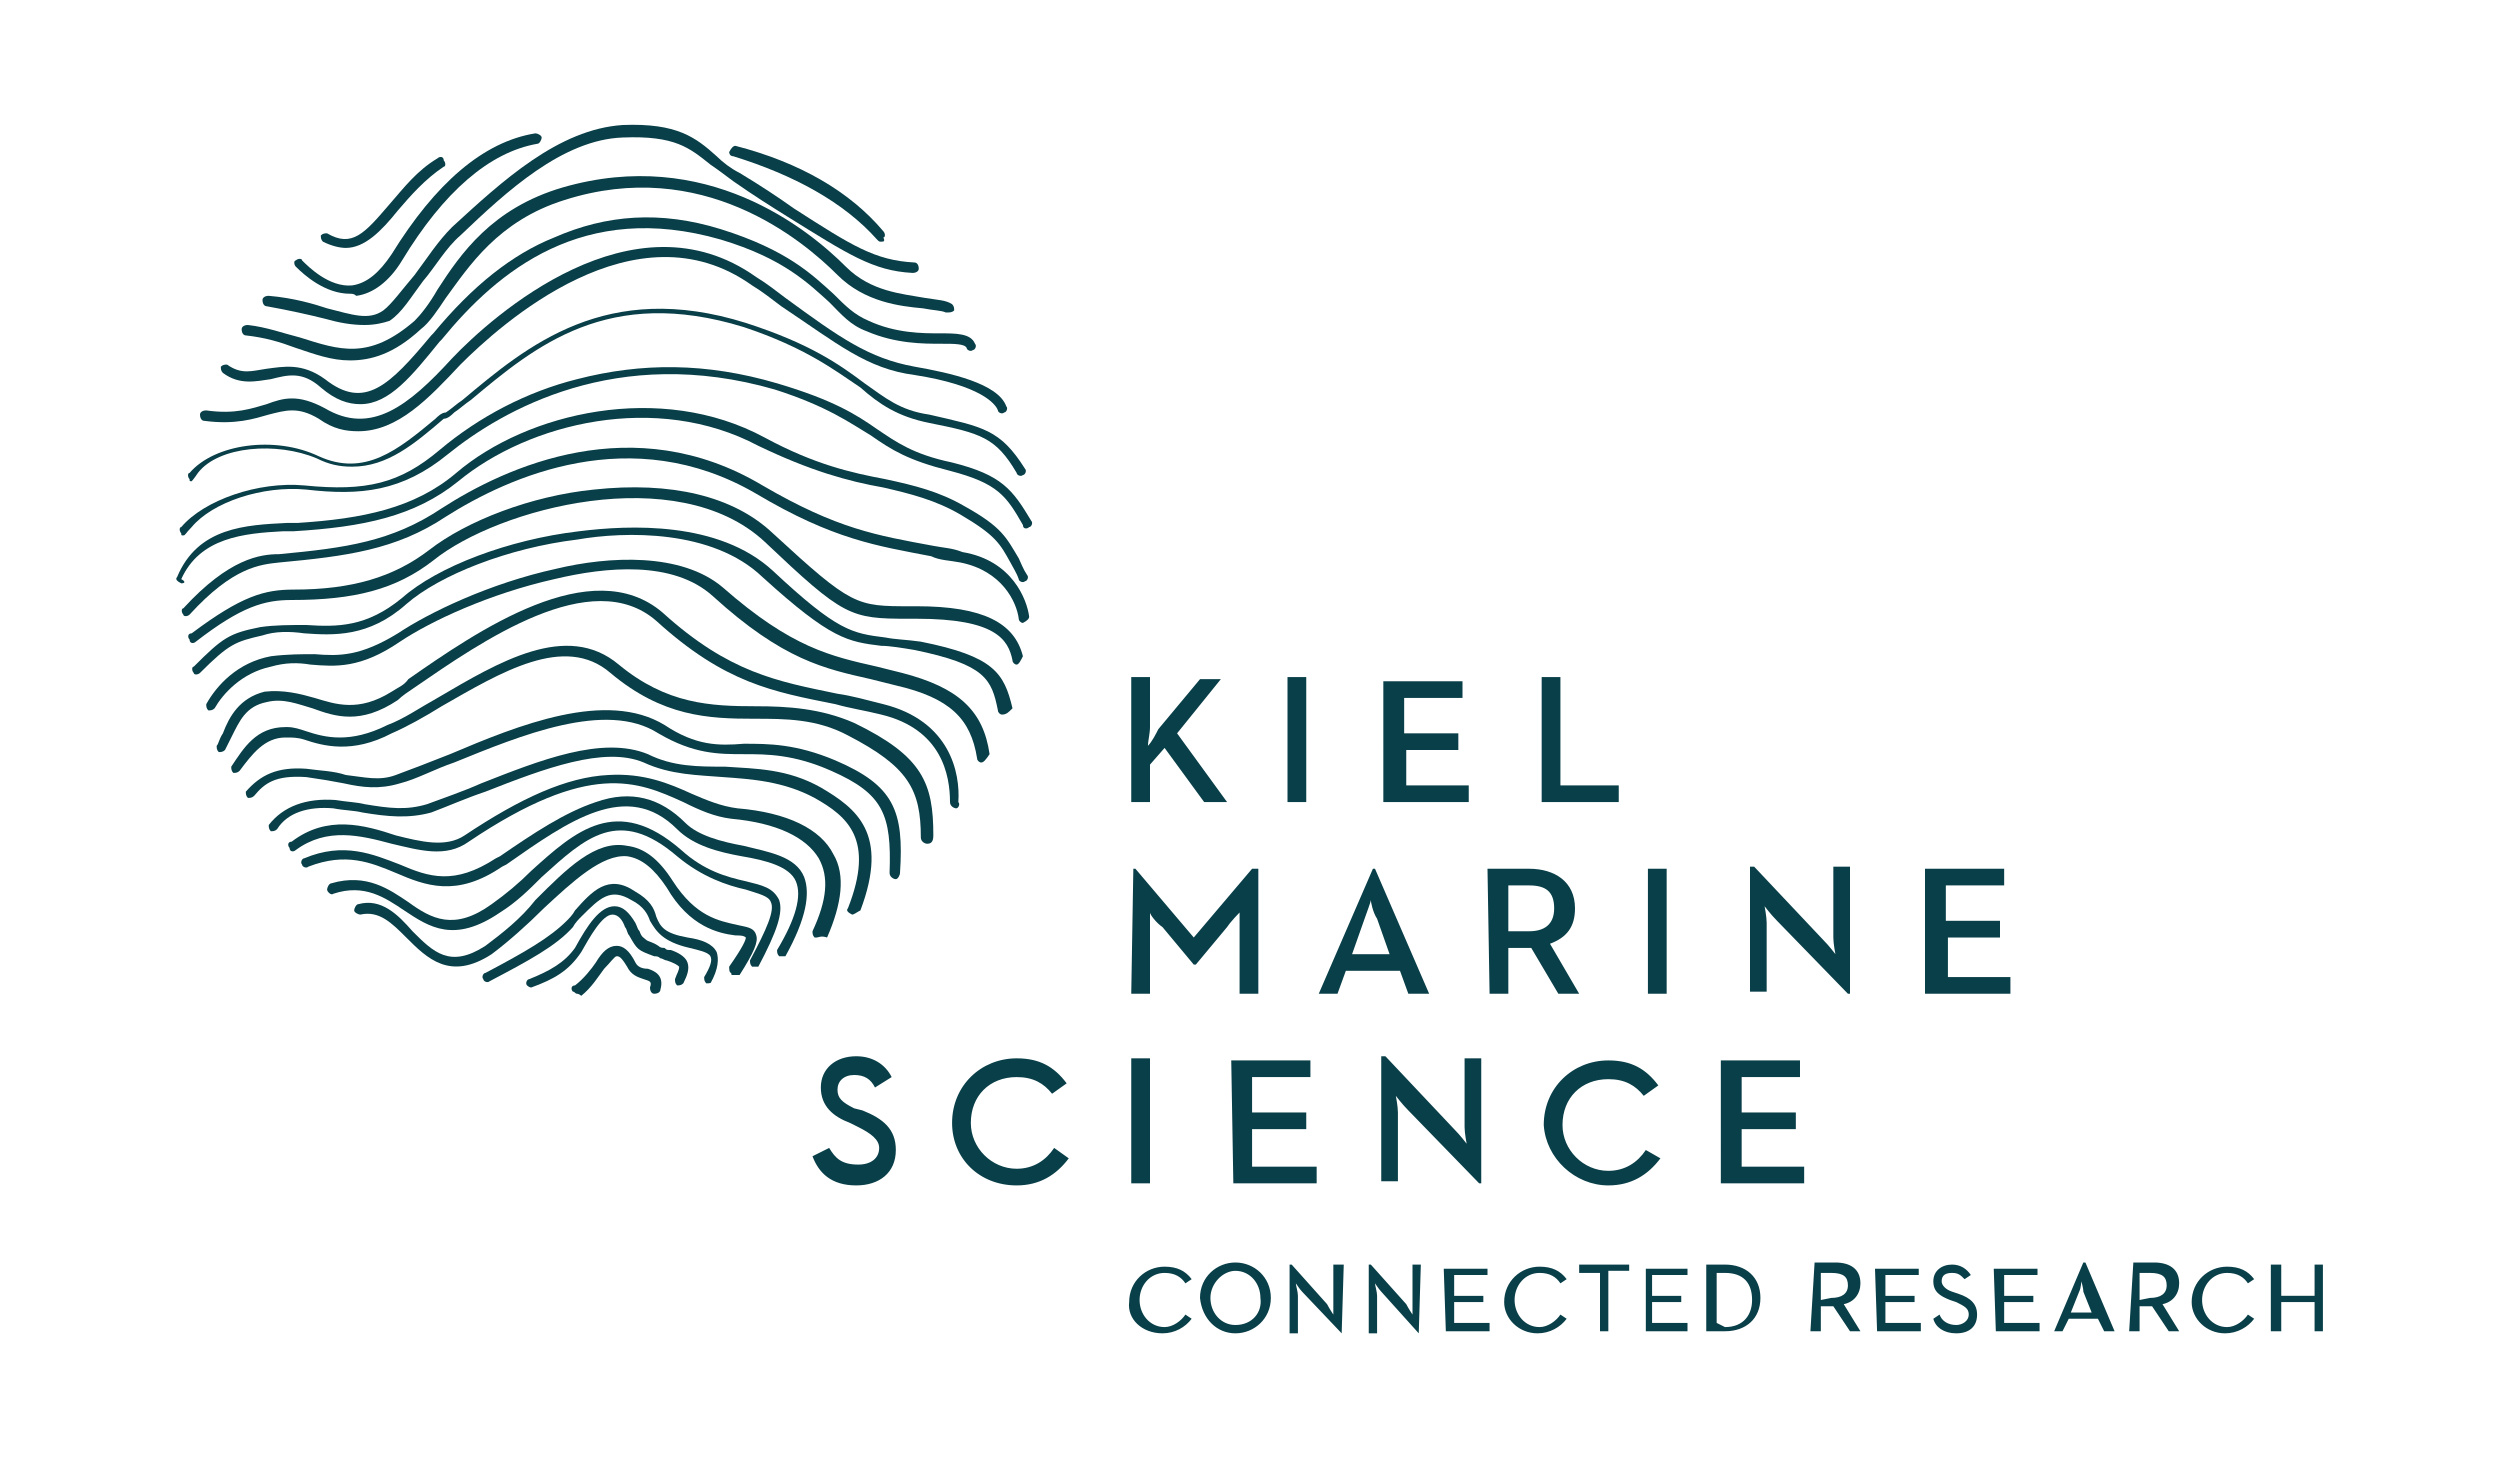 <?xml version="1.0" encoding="utf-8"?>
<!-- Generator: Adobe Illustrator 22.1.0, SVG Export Plug-In . SVG Version: 6.00 Build 0)  -->
<svg version="1.1" id="KMS" xmlns="http://www.w3.org/2000/svg" xmlns:xlink="http://www.w3.org/1999/xlink" x="0px" y="0px"
	 viewBox="0 0 120 70" style="enable-background:new 0 0 120 70;" xml:space="preserve">
<style type="text/css">
	.st0{fill:none;}
	.st1{fill:#093F48;}
</style>
<rect class="st0" width="120" height="70"/>
<g id="logo_x5F_4">
	<path class="st1" d="M82.6,56.8h4v-0.8h-3v-1.8h2.6v-0.8h-2.6v-1.7h2.8v-0.8h-3.8V56.8L82.6,56.8z M77.2,56.9
		c1.1,0,1.9-0.5,2.5-1.3L79,55.2c-0.4,0.6-1,1-1.8,1c-1.2,0-2.2-1-2.2-2.2c0-1.3,0.9-2.2,2.2-2.2c0.8,0,1.3,0.3,1.7,0.8l0.7-0.5
		c-0.6-0.8-1.3-1.2-2.4-1.2c-1.7,0-3.1,1.3-3.1,3.1C74.2,55.6,75.6,56.9,77.2,56.9 M71,56.8h0.1v-6h-0.8v3.3c0,0.3,0.1,0.8,0.1,0.8
		s-0.3-0.4-0.6-0.7l-3.3-3.5h-0.2v6h0.8v-3.3c0-0.3-0.1-0.8-0.1-0.8s0.3,0.4,0.6,0.7L71,56.8z M59.2,56.8h4v-0.8h-3.1v-1.8h2.6v-0.8
		h-2.6v-1.7h2.8v-0.8h-3.8L59.2,56.8L59.2,56.8z M54.3,56.8h0.9v-6h-0.9V56.8z M48.8,56.9c1.1,0,1.9-0.5,2.5-1.3l-0.7-0.5
		c-0.4,0.6-1,1-1.8,1c-1.2,0-2.2-1-2.2-2.2c0-1.3,0.9-2.2,2.2-2.2c0.8,0,1.3,0.3,1.7,0.8l0.7-0.5c-0.6-0.8-1.3-1.2-2.4-1.2
		c-1.7,0-3.1,1.3-3.1,3.1C45.7,55.6,47,56.9,48.8,56.9 M41.1,56.9c1.1,0,1.9-0.6,1.9-1.7c0-1-0.6-1.5-1.6-1.9L41,53.2
		c-0.6-0.3-0.8-0.5-0.8-0.9c0-0.4,0.3-0.7,0.8-0.7c0.5,0,0.8,0.2,1,0.6l0.8-0.5c-0.3-0.6-0.9-1-1.7-1c-1,0-1.7,0.6-1.7,1.5
		c0,0.9,0.6,1.4,1.4,1.7l0.4,0.2c0.6,0.3,1,0.6,1,1c0,0.5-0.4,0.8-1,0.8c-0.8,0-1.1-0.3-1.4-0.8l-0.8,0.4
		C39.3,56.3,39.9,56.9,41.1,56.9"/>
	<path class="st1" d="M92.5,47.7h4v-0.8h-3V45H96v-0.8h-2.6v-1.7h2.8v-0.8h-3.8V47.7z M88.7,47.7h0.1v-6.1H88V45
		c0,0.3,0.1,0.8,0.1,0.8s-0.3-0.4-0.6-0.7l-3.3-3.5H84v6h0.8v-3.3c0-0.3-0.1-0.8-0.1-0.8s0.3,0.4,0.6,0.7L88.7,47.7z M79.1,47.7H80
		v-6h-0.9V47.7L79.1,47.7z M72.4,44.7v-2.2h1c0.8,0,1.2,0.3,1.2,1.1c0,0.8-0.5,1.1-1.2,1.1L72.4,44.7L72.4,44.7z M71.5,47.7h0.9
		v-2.2h1.1l1.3,2.2h1l-1.4-2.4c0.8-0.3,1.2-0.8,1.2-1.7c0-1.3-1-1.9-2.2-1.9h-2L71.5,47.7L71.5,47.7z M64.9,45.8l0.6-1.7
		c0.1-0.3,0.3-0.8,0.3-0.9c0,0.1,0.1,0.6,0.3,0.9l0.6,1.7H64.9z M63.3,47.7h0.9l0.4-1.1h2.6l0.4,1.1h1l-2.6-6h-0.1L63.3,47.7z
		 M54.3,47.7h0.9v-3.1c0-0.3,0-0.8,0-0.8c0,0.1,0.3,0.5,0.6,0.7l1.5,1.8h0.1l1.5-1.8c0.2-0.3,0.6-0.7,0.6-0.7s0,0.6,0,0.8v3.1h0.9
		v-6h-0.3l-2.8,3.3l-2.8-3.3h-0.1L54.3,47.7L54.3,47.7z"/>
	<path class="st1" d="M74,38.5h3.7v-0.8h-2.8v-5.2H74V38.5z M66.5,38.5h4v-0.8h-3V36H70v-0.8h-2.6v-1.7h2.8v-0.8h-3.8V38.5z
		 M61.8,38.5h0.9v-6h-0.9V38.5z M54.3,38.5h0.9v-1.8l0.7-0.8l1.9,2.6h1.1l-2.4-3.3l2.1-2.6h-1L55.6,35c-0.1,0.2-0.3,0.6-0.5,0.8
		c0-0.2,0.1-0.6,0.1-0.9v-2.4h-0.9V38.5z"/>
	<path class="st1" d="M8.7,28L8.7,28c-0.2-0.1-0.3-0.2-0.2-0.3c1-2.4,3.3-2.5,5.3-2.6c0.1,0,0.3,0,0.5,0c3.1-0.2,5.6-0.7,7.6-2.4
		c3.4-2.9,9.8-4.4,14.8-1.7c2.4,1.3,4.2,1.7,5.8,2c1.4,0.3,2.6,0.6,3.8,1.3c1.8,1,2,1.5,2.6,2.5c0.1,0.2,0.2,0.5,0.4,0.8
		c0.1,0.1,0,0.3-0.1,0.3c-0.1,0.1-0.3,0-0.3-0.1c-0.1-0.3-0.3-0.6-0.4-0.8c-0.5-0.9-0.7-1.3-2.4-2.3c-1.2-0.7-2.4-1-3.7-1.3
		c-1.7-0.3-3.5-0.8-6-2c-4.9-2.6-11-1.1-14.4,1.7c-2.1,1.7-4.6,2.2-7.9,2.4c-0.1,0-0.3,0-0.5,0c-1.9,0.1-4,0.3-4.9,2.3
		C8.9,27.9,8.9,28,8.7,28"/>
	<path class="st1" d="M49.1,29.9c-0.1,0-0.2-0.1-0.2-0.2c-0.1-0.8-0.8-2.3-2.8-2.7c-0.5-0.1-1-0.1-1.4-0.3c-2.6-0.5-4.7-0.8-8.4-3
		c-6-3.5-11.9-0.8-14.9,1.1c-2.4,1.6-4.8,1.9-8,2.2c-0.9,0.1-2.2,0.2-4.3,2.5c-0.1,0.1-0.3,0.1-0.3,0c-0.1-0.1-0.1-0.3,0-0.3
		c2.2-2.4,3.7-2.6,4.6-2.6c3.2-0.3,5.4-0.6,7.8-2.2c3.1-2,9.2-4.8,15.4-1.1c3.6,2.1,5.5,2.4,8.2,2.9c0.5,0.1,0.9,0.1,1.4,0.3
		c2.4,0.4,3.1,2.3,3.2,3.1C49.4,29.7,49.3,29.8,49.1,29.9L49.1,29.9"/>
	<path class="st1" d="M48.8,31.9c-0.1,0-0.2-0.1-0.2-0.2c-0.2-1-0.8-2-4.6-2c-0.1,0-0.3,0-0.4,0c-2.8,0-3.1-0.1-6.9-3.7
		c-4.2-3.9-12.8-1.6-15.9,0.9C19,28.3,17,28.8,14,28.8c-1.3,0-2.4,0.3-4.6,2c-0.1,0.1-0.3,0.1-0.3-0.1c-0.1-0.1-0.1-0.3,0.1-0.3
		c2.4-1.8,3.5-2.1,4.9-2.1c2.8,0,4.8-0.6,6.5-1.9c1.8-1.4,4.9-2.6,7.9-2.9c3.7-0.4,6.7,0.3,8.6,2.1c3.8,3.5,4,3.5,6.6,3.5H44
		c3.2,0,4.7,0.8,5.1,2.4C49,31.7,48.9,31.9,48.8,31.9L48.8,31.9"/>
	<path class="st1" d="M48.1,34.3c-0.1,0-0.2-0.1-0.2-0.2c-0.3-1.5-0.6-2.2-4-2.9c-0.6-0.1-1.2-0.2-1.6-0.2c-1.6-0.2-2.4-0.3-5.7-3.3
		c-2.4-2.3-6.6-2.2-8.9-1.8c-3.3,0.4-6.6,1.7-8.2,3.1c-1.8,1.6-3.5,1.5-4.9,1.4c-0.7-0.1-1.4-0.1-2,0.1c-1.3,0.3-1.6,0.4-3,1.8
		c-0.1,0.1-0.3,0.1-0.3,0c-0.1-0.1-0.1-0.3,0-0.3c1.4-1.4,1.7-1.6,3.2-1.9c0.7-0.1,1.4-0.1,2.2-0.1c1.5,0.1,2.9,0.1,4.6-1.3
		c1.7-1.5,5.1-2.8,8.5-3.2c2.4-0.3,6.7-0.5,9.3,1.9c3.1,2.9,3.8,3,5.4,3.2c0.5,0.1,1,0.1,1.7,0.2c3.5,0.7,4,1.5,4.4,3.2
		C48.4,34.2,48.3,34.3,48.1,34.3C48.1,34.3,48.1,34.3,48.1,34.3"/>
	<path class="st1" d="M47.1,36.6c-0.1,0-0.2-0.1-0.2-0.2c-0.3-1.9-1.3-2.9-3.9-3.5c-0.4-0.1-0.8-0.2-1.2-0.3c-2.2-0.5-4.2-0.9-7.6-4
		c-1.9-1.7-5.1-1.4-7.6-0.8c-3.1,0.7-5.9,2-7.4,3c-1.9,1.3-3.1,1.2-4.3,1.1c-0.6-0.1-1.2-0.1-1.9,0.1c-1.4,0.3-2.3,1.3-2.7,2
		c-0.1,0.1-0.2,0.1-0.3,0.1c-0.1-0.1-0.1-0.2-0.1-0.3c0.5-0.9,1.5-2,3.1-2.3c0.8-0.1,1.5-0.1,2.1-0.1c1.2,0.1,2.2,0.1,4-1
		c1.5-1,4.4-2.4,7.6-3.1c2.5-0.6,6-0.8,8,0.9c3.3,2.9,5.2,3.3,7.4,3.8c0.4,0.1,0.8,0.2,1.2,0.3c2.7,0.7,3.9,1.8,4.2,3.9
		C47.3,36.5,47.2,36.6,47.1,36.6L47.1,36.6"/>
	<path class="st1" d="M45.9,38.8L45.9,38.8c-0.1,0-0.3-0.1-0.3-0.3c0-1.3-0.4-3.5-3.3-4.2c-0.8-0.2-1.5-0.3-2.2-0.5
		c-3-0.6-5.3-1-8.6-4c-3.1-2.7-8.4,1-11.6,3.2c-0.3,0.2-0.6,0.4-0.8,0.6c-1.8,1.2-3,0.8-4.1,0.4c-0.7-0.2-1.4-0.5-2.2-0.3
		c-1,0.2-1.3,0.9-1.7,1.7c-0.1,0.2-0.2,0.4-0.3,0.6c-0.1,0.1-0.2,0.1-0.3,0.1c-0.1-0.1-0.1-0.2-0.1-0.3c0.1-0.1,0.1-0.3,0.3-0.6
		c0.3-0.8,0.8-1.7,2-2c0.9-0.1,1.7,0.1,2.4,0.3c1,0.3,2.1,0.7,3.7-0.3c0.3-0.2,0.6-0.3,0.8-0.6c3.3-2.3,8.8-6.1,12.2-3.2
		c3.2,2.9,5.5,3.3,8.4,3.9c0.7,0.1,1.4,0.3,2.2,0.5c3.2,0.8,3.7,3.3,3.6,4.7C46.1,38.6,46,38.8,45.9,38.8"/>
	<path class="st1" d="M44.5,40.5c-0.1,0-0.3-0.1-0.3-0.3c0-2.3-0.6-3.4-3.5-4.9c-1.5-0.8-3-0.8-4.5-0.8c-2.2,0-4.4-0.1-6.9-2.2
		c-2.2-1.9-5.3,0-8.1,1.6c-0.8,0.5-1.7,1-2.4,1.3c-1.9,1-3.3,0.6-4.2,0.3c-0.3-0.1-0.6-0.1-0.8-0.1h-0.1c-1,0-1.6,0.8-2.2,1.6
		c-0.1,0.1-0.2,0.1-0.3,0.1c-0.1-0.1-0.1-0.2-0.1-0.3c0.6-0.9,1.2-1.9,2.6-1.9h0.1c0.3,0,0.6,0.1,0.9,0.2c0.9,0.3,2.1,0.6,3.9-0.3
		c0.8-0.3,1.5-0.8,2.4-1.3c2.9-1.7,6.2-3.7,8.7-1.6c2.3,1.9,4.4,2,6.6,2c1.5,0,3.1,0.1,4.7,0.8c3.3,1.6,3.8,2.9,3.8,5.4
		C44.8,40.4,44.7,40.5,44.5,40.5"/>
	<path class="st1" d="M43,42.2L43,42.2c-0.1,0-0.3-0.1-0.3-0.3c0.1-2.8-0.3-3.8-2.8-4.9c-1.8-0.8-3.1-0.8-4.2-0.8
		c-1.2,0-2.4,0-4.1-1c-2.5-1.6-6.6,0.1-9.8,1.4c-0.9,0.3-1.8,0.8-2.6,1c-1,0.3-1.8,0.2-2.7,0c-0.5-0.1-1.1-0.2-1.8-0.3
		c-1.5-0.1-2,0.3-2.5,0.9c-0.1,0.1-0.2,0.1-0.3,0.1c-0.1-0.1-0.1-0.2-0.1-0.3c0.7-0.8,1.5-1.2,2.9-1.1c0.7,0.1,1.3,0.1,1.9,0.3
		c0.9,0.1,1.6,0.3,2.4,0c0.8-0.3,1.6-0.6,2.6-1c3.3-1.4,7.5-3.1,10.3-1.4c1.5,1,2.6,1,3.8,0.9c1.2,0,2.5,0,4.4,0.8
		c2.8,1.2,3.3,2.4,3.1,5.4C43.2,42,43.1,42.2,43,42.2"/>
	<path class="st1" d="M40.9,43.9L40.9,43.9c-0.2-0.1-0.3-0.2-0.2-0.3c1.3-3.3,0-4.4-1.6-5.3c-1.5-0.8-3-0.9-4.4-1
		c-1.2-0.1-2.5-0.1-3.8-0.7c-1.9-0.8-4.8,0.3-7.6,1.4c-0.9,0.3-1.8,0.7-2.6,1c-1.1,0.3-2.1,0.2-3.3,0c-0.4-0.1-0.9-0.1-1.4-0.2
		c-1.2-0.1-2.2,0.2-2.7,1c-0.1,0.1-0.2,0.1-0.3,0.1c-0.1-0.1-0.1-0.2-0.1-0.3c0.7-0.9,1.8-1.3,3.2-1.2c0.6,0.1,1,0.1,1.4,0.2
		c1.2,0.2,2,0.3,3,0c0.8-0.3,1.7-0.6,2.6-1c2.8-1.1,5.8-2.3,8-1.4c1.2,0.6,2.4,0.6,3.7,0.6c1.5,0.1,3,0.1,4.6,1
		c1.7,1,3.3,2.2,1.9,5.9C41.1,43.8,41,43.9,40.9,43.9"/>
	<path class="st1" d="M39.2,45c-0.1,0-0.1,0-0.1,0c-0.1-0.1-0.1-0.2-0.1-0.3c0.7-1.5,0.8-2.6,0.3-3.5c-0.6-1-2-1.7-4.2-1.9
		c-0.8-0.1-1.5-0.4-2.3-0.8c-2.2-1-4.5-2-10.3,1.9c-1.1,0.8-2.4,0.4-3.7,0.1c-1.5-0.4-3.1-0.8-4.6,0.3c-0.1,0.1-0.3,0.1-0.3-0.1
		c-0.1-0.1-0.1-0.3,0.1-0.3c1.7-1.3,3.5-0.8,5-0.3c1.2,0.3,2.4,0.6,3.3,0c2.7-1.8,4.9-2.8,6.9-2.9c1.7-0.1,2.9,0.4,4,0.9
		c0.7,0.3,1.4,0.6,2.2,0.7c2.4,0.2,4,1,4.6,2.2c0.6,1,0.4,2.4-0.3,4C39.4,44.9,39.3,45,39.2,45"/>
	<path class="st1" d="M37.5,45.9c-0.1,0-0.1,0-0.1,0c-0.1-0.1-0.1-0.2-0.1-0.3c0.9-1.5,1.2-2.6,0.9-3.3c-0.3-0.7-1.4-1-2.6-1.2
		c-1.1-0.2-2.3-0.5-3.1-1.3c-2.4-2.4-5.2-0.4-8.2,1.7l-0.2,0.1c-2.2,1.5-3.7,0.9-5.1,0.3c-1.2-0.5-2.4-1-4.2-0.3
		c-0.1,0.1-0.3,0-0.3-0.1c-0.1-0.1,0-0.3,0.1-0.3c1.9-0.8,3.3-0.2,4.6,0.3c1.4,0.6,2.6,1,4.6-0.3l0.2-0.1c1.6-1.1,3.1-2.1,4.6-2.6
		c1.7-0.6,3.1-0.2,4.3,1c0.6,0.6,1.7,0.9,2.8,1.1c1.2,0.3,2.5,0.5,2.9,1.5c0.3,0.8,0.1,2-0.9,3.8C37.7,45.9,37.6,45.9,37.5,45.9"/>
	<path class="st1" d="M36.2,46.4c-0.1,0-0.1,0-0.1,0c-0.1-0.1-0.1-0.2-0.1-0.3c0.8-1.5,1.2-2.4,1-2.8c-0.1-0.3-0.6-0.4-1.2-0.6
		c-0.9-0.2-2.1-0.6-3.3-1.6c-2.8-2.4-4.4-0.9-6.5,1c-0.6,0.6-1.2,1.2-2,1.7c-2.2,1.5-3.4,0.7-4.6-0.1c-0.9-0.6-1.9-1.3-3.4-0.8
		c-0.1,0.1-0.3-0.1-0.3-0.2c0-0.1,0.1-0.3,0.2-0.3c1.7-0.5,2.8,0.3,3.7,0.9c1.1,0.8,2.2,1.4,4,0.1c0.7-0.5,1.3-1,1.9-1.6
		c2.1-1.9,4.1-3.7,7.2-1c1.1,1,2.2,1.3,3.1,1.5c0.8,0.2,1.3,0.3,1.6,0.9c0.2,0.6-0.1,1.5-1,3.2C36.4,46.4,36.3,46.4,36.2,46.4"/>
	<path class="st1" d="M35.2,46.8c-0.1,0-0.1,0-0.1-0.1C35,46.7,35,46.5,35,46.4c0.7-1,0.8-1.3,0.8-1.4c-0.1-0.1-0.3-0.1-0.5-0.1
		c-0.8-0.1-2.2-0.4-3.3-2.3c-0.6-0.9-1.2-1.4-1.9-1.5c-1.2-0.1-2.6,1.2-4,2.5c-0.8,0.8-1.7,1.6-2.5,2.2c-2,1.3-3.1,0.2-4.1-0.8
		c-0.7-0.7-1.3-1.3-2.2-1.1c-0.1,0-0.3-0.1-0.3-0.2c0-0.1,0.1-0.3,0.2-0.3c1.1-0.3,1.9,0.5,2.6,1.3c1,1,1.8,1.8,3.5,0.7
		c0.8-0.6,1.7-1.3,2.4-2.2c1.5-1.5,2.9-2.9,4.4-2.6c0.8,0.1,1.5,0.6,2.2,1.7c1.1,1.7,2.2,1.9,3.1,2.1c0.4,0.1,0.8,0.1,0.9,0.5
		c0.1,0.3-0.1,0.8-0.8,1.9C35.4,46.8,35.3,46.8,35.2,46.8"/>
	<path class="st1" d="M8.8,25.7c-0.1,0-0.1,0-0.1-0.1c-0.1-0.1-0.1-0.3,0-0.3c1.1-1.3,3.7-2.2,5.9-2c3,0.3,4.6-0.1,6.5-1.7
		c1.9-1.6,4.2-2.8,6.6-3.4c3.1-0.8,6.2-0.8,9.6,0.2c2.7,0.8,3.8,1.5,4.8,2.2c0.9,0.6,1.7,1.2,3.6,1.6c2.4,0.6,2.9,1.3,3.8,2.8
		c0.1,0.1,0,0.3-0.1,0.3c-0.1,0.1-0.3,0.1-0.3-0.1c-0.8-1.4-1.2-2-3.5-2.6c-2-0.5-2.8-1-3.8-1.7c-1-0.6-2.1-1.4-4.6-2.2
		c-7.6-2.2-13.1,1-15.7,3.1c-2.2,1.8-4.2,2-6.8,1.7c-2.1-0.2-4.5,0.6-5.5,1.8C8.9,25.6,8.9,25.7,8.8,25.7"/>
	<path class="st1" d="M9.2,23.1c-0.1,0-0.1,0-0.1-0.1c-0.1-0.1-0.1-0.3,0-0.3c1.2-1.4,4.1-1.8,6.2-0.8c2.2,1,3.8-0.3,5.6-1.8
		c0.1-0.1,0.3-0.3,0.5-0.3c0.3-0.2,0.5-0.4,0.8-0.6c3.1-2.6,6.9-5.8,13.6-3.7c3.1,1,4.5,2,5.7,2.9c1,0.7,1.7,1.3,3.1,1.5
		c2.6,0.6,3.4,0.7,4.6,2.6c0.1,0.1,0,0.3-0.1,0.3c-0.1,0.1-0.3,0-0.3-0.1c-1-1.7-1.7-1.9-4.2-2.4c-1.5-0.3-2.4-0.9-3.3-1.7
		c-1.2-0.8-2.6-1.9-5.6-2.9c-6.5-2-10,0.9-13.1,3.5c-0.3,0.2-0.5,0.4-0.8,0.6c-0.1,0.1-0.3,0.3-0.5,0.3c-1.4,1.2-2.7,2.3-4.4,2.3
		c-0.6,0-1.1-0.1-1.7-0.4c-1.9-0.8-4.7-0.6-5.7,0.7C9.3,23,9.2,23.1,9.2,23.1"/>
	<path class="st1" d="M17.2,20.7c-0.6,0-1.2-0.1-1.9-0.6c-1-0.6-1.6-0.4-2.4-0.2c-0.7,0.2-1.6,0.5-3.1,0.3c-0.1,0-0.2-0.1-0.2-0.3
		c0-0.1,0.1-0.2,0.3-0.2c1.4,0.2,2.2-0.1,2.9-0.3c0.8-0.3,1.5-0.5,2.8,0.2c2.2,1.3,4-0.1,6.1-2.4c1.9-2,8.7-8.1,14.6-3.9
		c0.5,0.3,1,0.7,1.4,1c2.6,1.9,4,2.9,6.2,3.3c1.7,0.3,4,0.8,4.4,1.9c0.1,0.1,0,0.3-0.1,0.3c-0.1,0.1-0.3,0-0.3-0.1
		c-0.1-0.3-0.8-1.2-4-1.7c-2.3-0.3-3.7-1.5-6.4-3.3c-0.4-0.3-0.9-0.7-1.4-1c-5.6-4-12.1,1.9-14,3.8C20.6,19.1,19.1,20.7,17.2,20.7"
		/>
	<path class="st1" d="M17.3,19.4c-0.6,0-1.2-0.2-1.9-0.8c-0.9-0.8-1.6-0.6-2.4-0.4c-0.7,0.1-1.5,0.3-2.3-0.3
		c-0.1-0.1-0.1-0.2-0.1-0.3c0.1-0.1,0.2-0.1,0.3-0.1c0.7,0.5,1.2,0.3,1.9,0.2c0.8-0.1,1.7-0.3,2.8,0.5c1.9,1.5,3.1,0.3,5.1-2.1
		l0.1-0.1c1.9-2.3,3.8-3.8,5.8-4.6c2.5-1.1,5.1-1.3,8-0.4c3.2,1,4.4,2.2,5.4,3.1c0.6,0.6,1,1,1.7,1.3c1.3,0.6,2.6,0.6,3.4,0.6
		c0.8,0,1.5,0,1.7,0.5c0.1,0.1,0,0.3-0.1,0.3c-0.1,0.1-0.3,0-0.3-0.1c-0.1-0.2-0.6-0.2-1.2-0.2c-0.9,0-2.2,0-3.6-0.6
		c-0.8-0.3-1.2-0.8-1.8-1.4c-1-0.9-2.2-2.1-5.2-3C28,9.6,23.9,13,21.2,16.3l-0.1,0.1C19.8,18,18.7,19.4,17.3,19.4"/>
	<path class="st1" d="M17.5,15.6c-0.6,0-1.2-0.1-1.9-0.3c-0.8-0.2-1.7-0.4-2.8-0.6c-0.1,0-0.2-0.1-0.2-0.3c0-0.1,0.1-0.2,0.3-0.2
		c1.2,0.1,2.2,0.4,2.8,0.6c1.2,0.3,2,0.6,2.7,0.1c0.4-0.3,0.9-1,1.5-1.7c0.6-0.8,1.1-1.6,1.8-2.3c2.4-2.2,5.1-4.7,8.2-4.9
		c2.6-0.1,3.5,0.6,4.5,1.5c0.3,0.3,0.7,0.6,1.1,0.8c1,0.6,1.9,1.2,2.6,1.7c2.8,1.8,3.9,2.5,5.8,2.6c0.1,0,0.2,0.1,0.2,0.3
		c0,0.1-0.1,0.2-0.3,0.2c-1.9-0.1-3.1-0.9-6-2.7c-0.8-0.5-1.6-1-2.6-1.7c-0.4-0.3-0.8-0.6-1.1-0.8c-1-0.8-1.7-1.4-4.2-1.3
		c-2.9,0.1-5.6,2.6-7.8,4.7c-0.7,0.6-1.2,1.5-1.8,2.2c-0.6,0.8-1,1.5-1.6,1.9C18.4,15.5,18,15.6,17.5,15.6"/>
	<path class="st1" d="M16.8,17.3c-0.9,0-1.7-0.3-2.6-0.6c-0.8-0.3-1.5-0.5-2.4-0.6c-0.1,0-0.2-0.1-0.2-0.3c0-0.1,0.1-0.2,0.3-0.2
		c0.9,0.1,1.7,0.4,2.5,0.6c1.9,0.6,3.3,1.1,5.5-0.8c0.3-0.3,0.7-0.8,1.1-1.5c1.1-1.7,2.6-3.9,6-4.9C33.9,7,38.8,11,40.6,12.8
		c1.2,1.2,2.7,1.3,3.8,1.5c0.6,0.1,1,0.1,1.3,0.3c0.1,0.1,0.1,0.2,0.1,0.3C45.7,15,45.6,15,45.4,15c-0.2-0.1-0.6-0.1-1.1-0.2
		c-1.1-0.1-2.8-0.3-4.1-1.6c-1.7-1.7-6.5-5.7-13.1-3.6c-3.2,1-4.6,3.2-5.7,4.7c-0.4,0.6-0.8,1.2-1.2,1.5
		C18.9,17,17.8,17.3,16.8,17.3"/>
	<path class="st1" d="M16.8,14.1c-1.2,0-2.2-0.9-2.6-1.3c-0.1-0.1-0.1-0.3,0-0.3c0.1-0.1,0.3-0.1,0.3,0c0.3,0.3,1.3,1.3,2.4,1.2
		c0.7-0.1,1.3-0.6,1.9-1.5c2.1-3.4,4.4-5.4,6.9-5.8c0.1,0,0.3,0.1,0.3,0.2c0,0.1-0.1,0.3-0.2,0.3c-2.3,0.4-4.5,2.3-6.5,5.6
		c-0.6,1-1.4,1.6-2.2,1.7C17,14.1,16.9,14.1,16.8,14.1"/>
	<path class="st1" d="M16.6,11.9c-0.3,0-0.7-0.1-1.1-0.3c-0.1-0.1-0.1-0.2-0.1-0.3c0.1-0.1,0.2-0.1,0.3-0.1c1.2,0.7,1.8,0,3-1.4
		C19.4,9,20,8.2,21,7.6c0.1-0.1,0.3-0.1,0.3,0.1C21.4,7.8,21.4,8,21.3,8c-0.9,0.6-1.6,1.4-2.2,2.1C18.3,11.1,17.5,11.9,16.6,11.9"/>
	<path class="st1" d="M42.3,11.6c-0.1,0-0.1,0-0.2-0.1c-1.6-1.8-4-3.1-6.9-4C35,7.5,35,7.3,35,7.3C35.1,7.1,35.2,7,35.3,7
		c3.1,0.8,5.5,2.2,7.1,4.1c0.1,0.1,0.1,0.3,0,0.3C42.5,11.6,42.4,11.6,42.3,11.6"/>
	<path class="st1" d="M34,47.2c-0.1,0-0.1,0-0.1,0c-0.1-0.1-0.1-0.2-0.1-0.3c0.3-0.5,0.4-0.8,0.3-1c-0.1-0.2-0.6-0.3-1-0.4
		c-1.3-0.3-1.6-0.8-1.9-1.3c-0.1-0.3-0.3-0.7-0.9-1c-1-0.6-1.5-0.1-2.4,0.8c-0.1,0.1-0.3,0.3-0.4,0.5c-0.8,0.9-2.1,1.6-4,2.6
		c-0.1,0.1-0.3,0-0.3-0.1c-0.1-0.1,0-0.3,0.1-0.3c1.9-1,3.1-1.7,3.9-2.5c0.1-0.1,0.3-0.3,0.4-0.5c0.8-0.9,1.6-1.8,2.9-0.9
		c0.7,0.4,0.9,0.8,1,1.2c0.2,0.5,0.4,0.8,1.5,1c0.7,0.1,1.2,0.3,1.4,0.7c0.1,0.3,0.1,0.8-0.3,1.5C34.2,47.1,34.1,47.2,34,47.2"/>
	<path class="st1" d="M25.5,47.4c-0.1,0-0.2-0.1-0.2-0.1c-0.1-0.1,0-0.3,0.1-0.3c1-0.4,1.7-0.8,2.2-1.5c0.6-1.1,1.2-2,1.9-2l0,0
		c0.4,0,0.7,0.3,1,0.8c0.1,0.2,0.1,0.3,0.2,0.4c0.1,0.3,0.2,0.3,0.3,0.4c0.1,0.1,0.3,0.1,0.6,0.3c0.1,0.1,0.2,0.1,0.3,0.1
		c0.1,0.1,0.1,0.1,0.3,0.1c0.3,0.1,0.7,0.3,0.8,0.6c0.1,0.3,0,0.6-0.2,1c-0.1,0.1-0.2,0.1-0.3,0.1c-0.1-0.1-0.1-0.2-0.1-0.3
		c0.1-0.3,0.2-0.4,0.2-0.6c-0.1-0.1-0.3-0.2-0.6-0.3c-0.1,0-0.2-0.1-0.3-0.1c-0.1-0.1-0.2-0.1-0.3-0.1c-0.8-0.3-0.8-0.3-1.2-1
		c-0.1-0.1-0.1-0.3-0.2-0.4c-0.1-0.3-0.3-0.6-0.6-0.6l0,0c-0.5,0-1.1,1.1-1.5,1.8c-0.6,0.9-1.3,1.3-2.4,1.7
		C25.6,47.4,25.6,47.4,25.5,47.4"/>
	<path class="st1" d="M27.7,47.7c-0.1,0-0.1-0.1-0.2-0.1c-0.1-0.1-0.1-0.3,0.1-0.3c0.4-0.3,0.8-0.8,1-1.1c0.3-0.5,0.6-0.8,1-0.8
		c0.3,0,0.6,0.2,0.9,0.8c0.1,0.2,0.3,0.3,0.6,0.3c0.3,0.1,0.8,0.3,0.6,1c0,0.1-0.1,0.2-0.3,0.2c-0.1,0-0.2-0.1-0.2-0.3
		c0.1-0.3,0-0.3-0.3-0.4c-0.3-0.1-0.6-0.2-0.8-0.6c-0.3-0.5-0.4-0.5-0.5-0.5l0,0c-0.1,0-0.3,0.3-0.6,0.6c-0.3,0.4-0.6,0.9-1.1,1.3
		C27.8,47.7,27.7,47.7,27.7,47.7"/>
	<path class="st1" d="M109,63.9h0.5v-1.4h1.6v1.4h0.4v-3.2h-0.4v1.5h-1.6v-1.5H109V63.9z M106.8,64c0.6,0,1.1-0.3,1.4-0.7l-0.3-0.2
		c-0.2,0.3-0.6,0.6-1,0.6c-0.7,0-1.2-0.6-1.2-1.3c0-0.7,0.5-1.3,1.2-1.3c0.5,0,0.8,0.2,1,0.5l0.3-0.2c-0.3-0.4-0.7-0.6-1.3-0.6
		c-0.9,0-1.7,0.7-1.7,1.7C105.2,63.3,105.9,64,106.8,64 M102.7,62.4v-1.3h0.5c0.6,0,0.8,0.2,0.8,0.6c0,0.4-0.3,0.6-0.8,0.6
		L102.7,62.4L102.7,62.4z M102.2,63.9h0.5v-1.2h0.5c0.1,0,0.1,0,0.1,0l0.8,1.2h0.5l-0.8-1.3c0.5-0.1,0.8-0.5,0.8-1
		c0-0.7-0.5-1-1.2-1h-1L102.2,63.9L102.2,63.9z M98.6,63.9H99l0.3-0.6h1.4l0.3,0.6h0.5l-1.4-3.3H100L98.6,63.9z M99.4,63l0.4-1
		c0.1-0.2,0.1-0.5,0.1-0.5s0.1,0.3,0.1,0.5l0.4,1H99.4z M95.8,63.9h2.1v-0.4h-1.7v-1h1.4v-0.3h-1.4v-1h1.6v-0.3h-2.1L95.8,63.9
		L95.8,63.9z M93.9,64c0.6,0,1-0.3,1-0.9c0-0.5-0.3-0.8-0.9-1l-0.3-0.1c-0.3-0.1-0.5-0.3-0.5-0.5c0-0.3,0.2-0.4,0.5-0.4
		c0.3,0,0.4,0.1,0.6,0.3l0.3-0.2c-0.2-0.3-0.5-0.5-0.9-0.5c-0.5,0-0.9,0.3-0.9,0.8c0,0.5,0.3,0.7,0.8,0.9l0.3,0.1
		c0.4,0.2,0.6,0.3,0.6,0.6c0,0.3-0.3,0.5-0.6,0.5c-0.4,0-0.7-0.2-0.8-0.5l-0.3,0.2C92.9,63.7,93.3,64,93.9,64 M90.1,63.9h2.1v-0.4
		h-1.7v-1h1.4v-0.3h-1.4v-1h1.6v-0.3H90L90.1,63.9L90.1,63.9z M87.4,62.4v-1.3h0.5c0.6,0,0.8,0.2,0.8,0.6c0,0.4-0.3,0.6-0.8,0.6
		L87.4,62.4L87.4,62.4z M86.9,63.9h0.5v-1.2h0.5c0.1,0,0.1,0,0.1,0l0.8,1.2h0.5l-0.8-1.3c0.5-0.1,0.8-0.5,0.8-1c0-0.7-0.5-1-1.2-1
		h-1L86.9,63.9L86.9,63.9z M82.4,63.5v-2.4h0.4c0.9,0,1.3,0.5,1.3,1.3c0,0.7-0.4,1.3-1.3,1.3L82.4,63.5L82.4,63.5z M81.9,63.9h0.9
		c1,0,1.7-0.6,1.7-1.6c0-1-0.7-1.6-1.7-1.6h-0.9V63.9z M79,63.9H81v-0.4h-1.7v-1h1.4v-0.3h-1.4v-1H81v-0.3h-2V63.9L79,63.9z
		 M76.7,63.9h0.5v-2.9h1v-0.3h-2.4v0.4h1V63.9z M73.8,64c0.6,0,1.1-0.3,1.4-0.7l-0.3-0.2c-0.2,0.3-0.6,0.6-1,0.6
		c-0.7,0-1.2-0.6-1.2-1.3c0-0.7,0.5-1.3,1.2-1.3c0.5,0,0.8,0.2,1,0.5l0.3-0.2c-0.3-0.4-0.7-0.6-1.3-0.6c-0.9,0-1.7,0.7-1.7,1.7
		C72.2,63.3,72.9,64,73.8,64 M69.4,63.9h2.1v-0.4h-1.7v-1h1.4v-0.3h-1.4v-1h1.6v-0.3h-2.1L69.4,63.9L69.4,63.9z M68.1,64L68.1,64
		l0.1-3.3h-0.4v1.8c0,0.2,0,0.6,0,0.6s-0.2-0.3-0.3-0.5l-1.7-1.9h-0.1v3.3h0.4v-1.8c0-0.2-0.1-0.5-0.1-0.6c0,0,0.2,0.3,0.3,0.4
		L68.1,64z M64.4,64L64.4,64l0.1-3.3H64v1.8c0,0.2,0,0.6,0,0.6s-0.2-0.3-0.3-0.5L62,60.7h-0.1v3.3h0.4v-1.8c0-0.2-0.1-0.5-0.1-0.6
		c0,0,0.2,0.3,0.3,0.4L64.4,64z M59.3,63.6c-0.7,0-1.2-0.6-1.2-1.3c0-0.7,0.6-1.3,1.2-1.3c0.7,0,1.2,0.6,1.2,1.3
		C60.6,63,60.1,63.6,59.3,63.6 M59.3,64c0.9,0,1.7-0.7,1.7-1.7c0-1-0.8-1.7-1.7-1.7c-0.9,0-1.7,0.7-1.7,1.7
		C57.7,63.3,58.4,64,59.3,64 M55.8,64c0.6,0,1.1-0.3,1.4-0.7l-0.3-0.2c-0.2,0.3-0.6,0.6-1,0.6c-0.7,0-1.2-0.6-1.2-1.3
		c0-0.7,0.5-1.3,1.2-1.3c0.5,0,0.8,0.2,1,0.5l0.3-0.2c-0.3-0.4-0.7-0.6-1.3-0.6c-0.9,0-1.7,0.7-1.7,1.7C54.1,63.3,54.8,64,55.8,64"
		/>
</g>
</svg>
